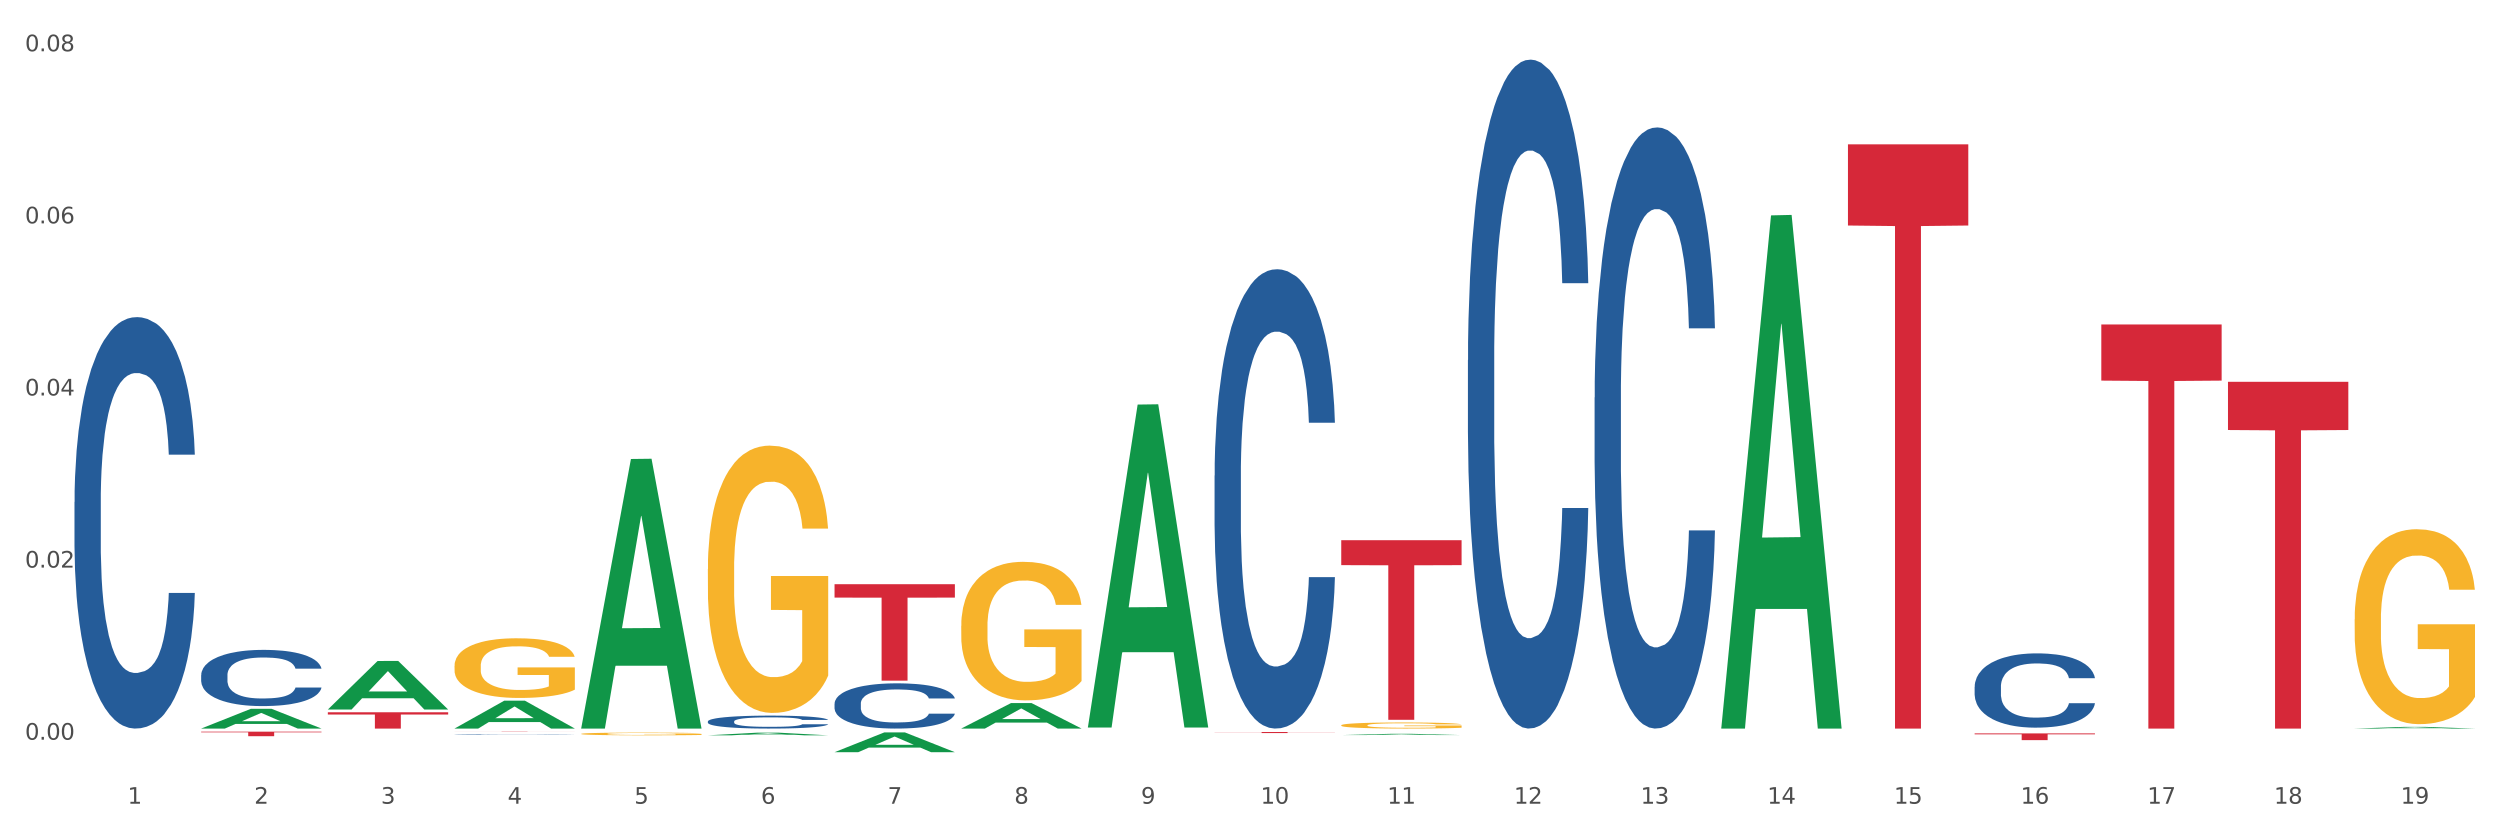 <?xml version="1.0" encoding="utf-8" standalone="no"?>
<!DOCTYPE svg PUBLIC "-//W3C//DTD SVG 1.1//EN"
  "http://www.w3.org/Graphics/SVG/1.1/DTD/svg11.dtd">
<svg xmlns:xlink="http://www.w3.org/1999/xlink" width="1080pt" height="360pt" viewBox="0 0 1080 360" xmlns="http://www.w3.org/2000/svg" version="1.1">
 <rect x="0" y="0" width="1080" height="360" fill="#333333" stroke="none"/>
 <defs>
  <style type="text/css">*{stroke-linejoin: round; stroke-linecap: butt}</style>
 </defs>
 <g id="figure_1">
  <g id="patch_1">
   <path d="M 0 360 
L 1080 360 
L 1080 0 
L 0 0 
z
" style="fill: #ffffff; stroke: #ffffff; stroke-linejoin: miter"/>
  </g>
  <g id="axes_1">
   <g id="matplotlib.axis_1">
    <g id="xtick_1">
     <g id="text_1">
      <!-- 1 -->
      <g style="fill: #4d4d4d" transform="translate(55.115 347.204) scale(0.096 -0.096)">
       <defs>
        <path id="DejaVuSans-31" d="M 794 531 
L 1825 531 
L 1825 4091 
L 703 3866 
L 703 4441 
L 1819 4666 
L 2450 4666 
L 2450 531 
L 3481 531 
L 3481 0 
L 794 0 
L 794 531 
z
" transform="scale(0.016)"/>
       </defs>
       <use xlink:href="#DejaVuSans-31"/>
      </g>
     </g>
    </g>
    <g id="xtick_2">
     <g id="text_2">
      <!-- 2 -->
      <g style="fill: #4d4d4d" transform="translate(109.839 347.204) scale(0.096 -0.096)">
       <defs>
        <path id="DejaVuSans-32" d="M 1228 531 
L 3431 531 
L 3431 0 
L 469 0 
L 469 531 
Q 828 903 1448 1529 
Q 2069 2156 2228 2338 
Q 2531 2678 2651 2914 
Q 2772 3150 2772 3378 
Q 2772 3750 2511 3984 
Q 2250 4219 1831 4219 
Q 1534 4219 1204 4116 
Q 875 4013 500 3803 
L 500 4441 
Q 881 4594 1212 4672 
Q 1544 4750 1819 4750 
Q 2544 4750 2975 4387 
Q 3406 4025 3406 3419 
Q 3406 3131 3298 2873 
Q 3191 2616 2906 2266 
Q 2828 2175 2409 1742 
Q 1991 1309 1228 531 
z
" transform="scale(0.016)"/>
       </defs>
       <use xlink:href="#DejaVuSans-32"/>
      </g>
     </g>
    </g>
    <g id="xtick_3">
     <g id="text_3">
      <!-- 3 -->
      <g style="fill: #4d4d4d" transform="translate(164.564 347.204) scale(0.096 -0.096)">
       <defs>
        <path id="DejaVuSans-33" d="M 2597 2516 
Q 3050 2419 3304 2112 
Q 3559 1806 3559 1356 
Q 3559 666 3084 287 
Q 2609 -91 1734 -91 
Q 1441 -91 1130 -33 
Q 819 25 488 141 
L 488 750 
Q 750 597 1062 519 
Q 1375 441 1716 441 
Q 2309 441 2620 675 
Q 2931 909 2931 1356 
Q 2931 1769 2642 2001 
Q 2353 2234 1838 2234 
L 1294 2234 
L 1294 2753 
L 1863 2753 
Q 2328 2753 2575 2939 
Q 2822 3125 2822 3475 
Q 2822 3834 2567 4026 
Q 2313 4219 1838 4219 
Q 1578 4219 1281 4162 
Q 984 4106 628 3988 
L 628 4550 
Q 988 4650 1302 4700 
Q 1616 4750 1894 4750 
Q 2613 4750 3031 4423 
Q 3450 4097 3450 3541 
Q 3450 3153 3228 2886 
Q 3006 2619 2597 2516 
z
" transform="scale(0.016)"/>
       </defs>
       <use xlink:href="#DejaVuSans-33"/>
      </g>
     </g>
    </g>
    <g id="xtick_4">
     <g id="text_4">
      <!-- 4 -->
      <g style="fill: #4d4d4d" transform="translate(219.288 347.204) scale(0.096 -0.096)">
       <defs>
        <path id="DejaVuSans-34" d="M 2419 4116 
L 825 1625 
L 2419 1625 
L 2419 4116 
z
M 2253 4666 
L 3047 4666 
L 3047 1625 
L 3713 1625 
L 3713 1100 
L 3047 1100 
L 3047 0 
L 2419 0 
L 2419 1100 
L 313 1100 
L 313 1709 
L 2253 4666 
z
" transform="scale(0.016)"/>
       </defs>
       <use xlink:href="#DejaVuSans-34"/>
      </g>
     </g>
    </g>
    <g id="xtick_5">
     <g id="text_5">
      <!-- 5 -->
      <g style="fill: #4d4d4d" transform="translate(274.012 347.204) scale(0.096 -0.096)">
       <defs>
        <path id="DejaVuSans-35" d="M 691 4666 
L 3169 4666 
L 3169 4134 
L 1269 4134 
L 1269 2991 
Q 1406 3038 1543 3061 
Q 1681 3084 1819 3084 
Q 2600 3084 3056 2656 
Q 3513 2228 3513 1497 
Q 3513 744 3044 326 
Q 2575 -91 1722 -91 
Q 1428 -91 1123 -41 
Q 819 9 494 109 
L 494 744 
Q 775 591 1075 516 
Q 1375 441 1709 441 
Q 2250 441 2565 725 
Q 2881 1009 2881 1497 
Q 2881 1984 2565 2268 
Q 2250 2553 1709 2553 
Q 1456 2553 1204 2497 
Q 953 2441 691 2322 
L 691 4666 
z
" transform="scale(0.016)"/>
       </defs>
       <use xlink:href="#DejaVuSans-35"/>
      </g>
     </g>
    </g>
    <g id="xtick_6">
     <g id="text_6">
      <!-- 6 -->
      <g style="fill: #4d4d4d" transform="translate(328.736 347.204) scale(0.096 -0.096)">
       <defs>
        <path id="DejaVuSans-36" d="M 2113 2584 
Q 1688 2584 1439 2293 
Q 1191 2003 1191 1497 
Q 1191 994 1439 701 
Q 1688 409 2113 409 
Q 2538 409 2786 701 
Q 3034 994 3034 1497 
Q 3034 2003 2786 2293 
Q 2538 2584 2113 2584 
z
M 3366 4563 
L 3366 3988 
Q 3128 4100 2886 4159 
Q 2644 4219 2406 4219 
Q 1781 4219 1451 3797 
Q 1122 3375 1075 2522 
Q 1259 2794 1537 2939 
Q 1816 3084 2150 3084 
Q 2853 3084 3261 2657 
Q 3669 2231 3669 1497 
Q 3669 778 3244 343 
Q 2819 -91 2113 -91 
Q 1303 -91 875 529 
Q 447 1150 447 2328 
Q 447 3434 972 4092 
Q 1497 4750 2381 4750 
Q 2619 4750 2861 4703 
Q 3103 4656 3366 4563 
z
" transform="scale(0.016)"/>
       </defs>
       <use xlink:href="#DejaVuSans-36"/>
      </g>
     </g>
    </g>
    <g id="xtick_7">
     <g id="text_7">
      <!-- 7 -->
      <g style="fill: #4d4d4d" transform="translate(383.461 347.204) scale(0.096 -0.096)">
       <defs>
        <path id="DejaVuSans-37" d="M 525 4666 
L 3525 4666 
L 3525 4397 
L 1831 0 
L 1172 0 
L 2766 4134 
L 525 4134 
L 525 4666 
z
" transform="scale(0.016)"/>
       </defs>
       <use xlink:href="#DejaVuSans-37"/>
      </g>
     </g>
    </g>
    <g id="xtick_8">
     <g id="text_8">
      <!-- 8 -->
      <g style="fill: #4d4d4d" transform="translate(438.185 347.204) scale(0.096 -0.096)">
       <defs>
        <path id="DejaVuSans-38" d="M 2034 2216 
Q 1584 2216 1326 1975 
Q 1069 1734 1069 1313 
Q 1069 891 1326 650 
Q 1584 409 2034 409 
Q 2484 409 2743 651 
Q 3003 894 3003 1313 
Q 3003 1734 2745 1975 
Q 2488 2216 2034 2216 
z
M 1403 2484 
Q 997 2584 770 2862 
Q 544 3141 544 3541 
Q 544 4100 942 4425 
Q 1341 4750 2034 4750 
Q 2731 4750 3128 4425 
Q 3525 4100 3525 3541 
Q 3525 3141 3298 2862 
Q 3072 2584 2669 2484 
Q 3125 2378 3379 2068 
Q 3634 1759 3634 1313 
Q 3634 634 3220 271 
Q 2806 -91 2034 -91 
Q 1263 -91 848 271 
Q 434 634 434 1313 
Q 434 1759 690 2068 
Q 947 2378 1403 2484 
z
M 1172 3481 
Q 1172 3119 1398 2916 
Q 1625 2713 2034 2713 
Q 2441 2713 2670 2916 
Q 2900 3119 2900 3481 
Q 2900 3844 2670 4047 
Q 2441 4250 2034 4250 
Q 1625 4250 1398 4047 
Q 1172 3844 1172 3481 
z
" transform="scale(0.016)"/>
       </defs>
       <use xlink:href="#DejaVuSans-38"/>
      </g>
     </g>
    </g>
    <g id="xtick_9">
     <g id="text_9">
      <!-- 9 -->
      <g style="fill: #4d4d4d" transform="translate(492.909 347.204) scale(0.096 -0.096)">
       <defs>
        <path id="DejaVuSans-39" d="M 703 97 
L 703 672 
Q 941 559 1184 500 
Q 1428 441 1663 441 
Q 2288 441 2617 861 
Q 2947 1281 2994 2138 
Q 2813 1869 2534 1725 
Q 2256 1581 1919 1581 
Q 1219 1581 811 2004 
Q 403 2428 403 3163 
Q 403 3881 828 4315 
Q 1253 4750 1959 4750 
Q 2769 4750 3195 4129 
Q 3622 3509 3622 2328 
Q 3622 1225 3098 567 
Q 2575 -91 1691 -91 
Q 1453 -91 1209 -44 
Q 966 3 703 97 
z
M 1959 2075 
Q 2384 2075 2632 2365 
Q 2881 2656 2881 3163 
Q 2881 3666 2632 3958 
Q 2384 4250 1959 4250 
Q 1534 4250 1286 3958 
Q 1038 3666 1038 3163 
Q 1038 2656 1286 2365 
Q 1534 2075 1959 2075 
z
" transform="scale(0.016)"/>
       </defs>
       <use xlink:href="#DejaVuSans-39"/>
      </g>
     </g>
    </g>
    <g id="xtick_10">
     <g id="text_10">
      <!-- 10 -->
      <g style="fill: #4d4d4d" transform="translate(544.58 347.204) scale(0.096 -0.096)">
       <defs>
        <path id="DejaVuSans-30" d="M 2034 4250 
Q 1547 4250 1301 3770 
Q 1056 3291 1056 2328 
Q 1056 1369 1301 889 
Q 1547 409 2034 409 
Q 2525 409 2770 889 
Q 3016 1369 3016 2328 
Q 3016 3291 2770 3770 
Q 2525 4250 2034 4250 
z
M 2034 4750 
Q 2819 4750 3233 4129 
Q 3647 3509 3647 2328 
Q 3647 1150 3233 529 
Q 2819 -91 2034 -91 
Q 1250 -91 836 529 
Q 422 1150 422 2328 
Q 422 3509 836 4129 
Q 1250 4750 2034 4750 
z
" transform="scale(0.016)"/>
       </defs>
       <use xlink:href="#DejaVuSans-31"/>
       <use xlink:href="#DejaVuSans-30" transform="translate(63.623 0)"/>
      </g>
     </g>
    </g>
    <g id="xtick_11">
     <g id="text_11">
      <!-- 11 -->
      <g style="fill: #4d4d4d" transform="translate(599.304 347.204) scale(0.096 -0.096)">
       <use xlink:href="#DejaVuSans-31"/>
       <use xlink:href="#DejaVuSans-31" transform="translate(63.623 0)"/>
      </g>
     </g>
    </g>
    <g id="xtick_12">
     <g id="text_12">
      <!-- 12 -->
      <g style="fill: #4d4d4d" transform="translate(654.028 347.204) scale(0.096 -0.096)">
       <use xlink:href="#DejaVuSans-31"/>
       <use xlink:href="#DejaVuSans-32" transform="translate(63.623 0)"/>
      </g>
     </g>
    </g>
    <g id="xtick_13">
     <g id="text_13">
      <!-- 13 -->
      <g style="fill: #4d4d4d" transform="translate(708.752 347.204) scale(0.096 -0.096)">
       <use xlink:href="#DejaVuSans-31"/>
       <use xlink:href="#DejaVuSans-33" transform="translate(63.623 0)"/>
      </g>
     </g>
    </g>
    <g id="xtick_14">
     <g id="text_14">
      <!-- 14 -->
      <g style="fill: #4d4d4d" transform="translate(763.477 347.204) scale(0.096 -0.096)">
       <use xlink:href="#DejaVuSans-31"/>
       <use xlink:href="#DejaVuSans-34" transform="translate(63.623 0)"/>
      </g>
     </g>
    </g>
    <g id="xtick_15">
     <g id="text_15">
      <!-- 15 -->
      <g style="fill: #4d4d4d" transform="translate(818.201 347.204) scale(0.096 -0.096)">
       <use xlink:href="#DejaVuSans-31"/>
       <use xlink:href="#DejaVuSans-35" transform="translate(63.623 0)"/>
      </g>
     </g>
    </g>
    <g id="xtick_16">
     <g id="text_16">
      <!-- 16 -->
      <g style="fill: #4d4d4d" transform="translate(872.925 347.204) scale(0.096 -0.096)">
       <use xlink:href="#DejaVuSans-31"/>
       <use xlink:href="#DejaVuSans-36" transform="translate(63.623 0)"/>
      </g>
     </g>
    </g>
    <g id="xtick_17">
     <g id="text_17">
      <!-- 17 -->
      <g style="fill: #4d4d4d" transform="translate(927.649 347.204) scale(0.096 -0.096)">
       <use xlink:href="#DejaVuSans-31"/>
       <use xlink:href="#DejaVuSans-37" transform="translate(63.623 0)"/>
      </g>
     </g>
    </g>
    <g id="xtick_18">
     <g id="text_18">
      <!-- 18 -->
      <g style="fill: #4d4d4d" transform="translate(982.374 347.204) scale(0.096 -0.096)">
       <use xlink:href="#DejaVuSans-31"/>
       <use xlink:href="#DejaVuSans-38" transform="translate(63.623 0)"/>
      </g>
     </g>
    </g>
    <g id="xtick_19">
     <g id="text_19">
      <!-- 19 -->
      <g style="fill: #4d4d4d" transform="translate(1037.098 347.204) scale(0.096 -0.096)">
       <use xlink:href="#DejaVuSans-31"/>
       <use xlink:href="#DejaVuSans-39" transform="translate(63.623 0)"/>
      </g>
     </g>
    </g>
    <g id="xtick_20"/>
    <g id="xtick_21"/>
    <g id="xtick_22"/>
    <g id="xtick_23"/>
    <g id="xtick_24"/>
    <g id="xtick_25"/>
    <g id="xtick_26"/>
    <g id="xtick_27"/>
    <g id="xtick_28"/>
    <g id="xtick_29"/>
    <g id="xtick_30"/>
    <g id="xtick_31"/>
    <g id="xtick_32"/>
    <g id="xtick_33"/>
    <g id="xtick_34"/>
    <g id="xtick_35"/>
    <g id="xtick_36"/>
    <g id="xtick_37"/>
   </g>
   <g id="matplotlib.axis_2">
    <g id="ytick_1">
     <g id="text_20">
      <!-- 0.00 -->
      <g style="fill: #4d4d4d" transform="translate(10.8 319.55) scale(0.096 -0.096)">
       <defs>
        <path id="DejaVuSans-2e" d="M 684 794 
L 1344 794 
L 1344 0 
L 684 0 
L 684 794 
z
" transform="scale(0.016)"/>
       </defs>
       <use xlink:href="#DejaVuSans-30"/>
       <use xlink:href="#DejaVuSans-2e" transform="translate(63.623 0)"/>
       <use xlink:href="#DejaVuSans-30" transform="translate(95.41 0)"/>
       <use xlink:href="#DejaVuSans-30" transform="translate(159.033 0)"/>
      </g>
     </g>
    </g>
    <g id="ytick_2">
     <g id="text_21">
      <!-- 0.02 -->
      <g style="fill: #4d4d4d" transform="translate(10.8 245.2) scale(0.096 -0.096)">
       <use xlink:href="#DejaVuSans-30"/>
       <use xlink:href="#DejaVuSans-2e" transform="translate(63.623 0)"/>
       <use xlink:href="#DejaVuSans-30" transform="translate(95.41 0)"/>
       <use xlink:href="#DejaVuSans-32" transform="translate(159.033 0)"/>
      </g>
     </g>
    </g>
    <g id="ytick_3">
     <g id="text_22">
      <!-- 0.04 -->
      <g style="fill: #4d4d4d" transform="translate(10.8 170.851) scale(0.096 -0.096)">
       <use xlink:href="#DejaVuSans-30"/>
       <use xlink:href="#DejaVuSans-2e" transform="translate(63.623 0)"/>
       <use xlink:href="#DejaVuSans-30" transform="translate(95.41 0)"/>
       <use xlink:href="#DejaVuSans-34" transform="translate(159.033 0)"/>
      </g>
     </g>
    </g>
    <g id="ytick_4">
     <g id="text_23">
      <!-- 0.06 -->
      <g style="fill: #4d4d4d" transform="translate(10.8 96.502) scale(0.096 -0.096)">
       <use xlink:href="#DejaVuSans-30"/>
       <use xlink:href="#DejaVuSans-2e" transform="translate(63.623 0)"/>
       <use xlink:href="#DejaVuSans-30" transform="translate(95.41 0)"/>
       <use xlink:href="#DejaVuSans-36" transform="translate(159.033 0)"/>
      </g>
     </g>
    </g>
    <g id="ytick_5">
     <g id="text_24">
      <!-- 0.08 -->
      <g style="fill: #4d4d4d" transform="translate(10.8 22.152) scale(0.096 -0.096)">
       <use xlink:href="#DejaVuSans-30"/>
       <use xlink:href="#DejaVuSans-2e" transform="translate(63.623 0)"/>
       <use xlink:href="#DejaVuSans-30" transform="translate(95.41 0)"/>
       <use xlink:href="#DejaVuSans-38" transform="translate(159.033 0)"/>
      </g>
     </g>
    </g>
    <g id="ytick_6"/>
    <g id="ytick_7"/>
    <g id="ytick_8"/>
    <g id="ytick_9"/>
   </g>
   <g id="PolyCollection_1">
    <path d="M 86.899 314.726 
L 86.953 314.718 
L 108.391 306.196 
L 117.288 306.188 
L 138.887 314.742 
L 128.597 314.742 
L 123.934 312.75 
L 101.799 312.75 
L 101.638 312.782 
L 97.136 314.742 
L 86.899 314.742 
L 86.899 314.726 
L 104.586 311.561 
L 121.147 311.553 
L 112.947 308.012 
L 112.84 307.995 
L 112.733 308.02 
L 104.532 311.553 
L 104.586 311.561 
L 86.899 314.726 
z
" clip-path="url(#pca36c6f661)" style="fill: #109648"/>
    <path d="M 962.488 164.952 
L 1014.476 164.952 
L 1014.476 185.768 
L 994.025 185.908 
L 994.025 314.742 
L 982.815 314.742 
L 982.815 185.908 
L 962.488 185.768 
L 962.488 165.093 
L 962.488 164.952 
z
" clip-path="url(#pca36c6f661)" style="fill: #d62839"/>
    <path d="M 907.763 140.164 
L 959.751 140.164 
L 959.751 164.425 
L 939.301 164.589 
L 939.301 314.742 
L 928.09 314.742 
L 928.09 164.589 
L 907.763 164.425 
L 907.763 140.328 
L 907.763 140.164 
z
" clip-path="url(#pca36c6f661)" style="fill: #d62839"/>
    <path d="M 853.039 316.816 
L 905.027 316.816 
L 905.027 317.222 
L 884.577 317.225 
L 884.577 319.735 
L 873.366 319.735 
L 873.366 317.225 
L 853.039 317.222 
L 853.039 316.819 
L 853.039 316.816 
z
" clip-path="url(#pca36c6f661)" style="fill: #d62839"/>
    <path d="M 798.315 62.347 
L 850.303 62.347 
L 850.303 97.421 
L 829.853 97.658 
L 829.853 314.742 
L 818.642 314.742 
L 818.642 97.658 
L 798.315 97.421 
L 798.315 62.584 
L 798.315 62.347 
z
" clip-path="url(#pca36c6f661)" style="fill: #d62839"/>
    <path d="M 579.418 233.353 
L 631.406 233.353 
L 631.406 244.137 
L 610.956 244.21 
L 610.956 310.952 
L 599.745 310.952 
L 599.745 244.21 
L 579.418 244.137 
L 579.418 233.426 
L 579.418 233.353 
z
" clip-path="url(#pca36c6f661)" style="fill: #d62839"/>
    <path d="M 524.693 316.221 
L 576.682 316.221 
L 576.682 316.283 
L 556.231 316.284 
L 556.231 316.672 
L 545.021 316.672 
L 545.021 316.284 
L 524.693 316.283 
L 524.693 316.221 
L 524.693 316.221 
z
" clip-path="url(#pca36c6f661)" style="fill: #d62839"/>
    <path d="M 360.521 252.373 
L 412.509 252.373 
L 412.509 258.163 
L 392.058 258.202 
L 392.058 294.039 
L 380.848 294.039 
L 380.848 258.202 
L 360.521 258.163 
L 360.521 252.412 
L 360.521 252.373 
z
" clip-path="url(#pca36c6f661)" style="fill: #d62839"/>
    <path d="M 196.348 315.902 
L 248.336 315.902 
L 248.336 315.917 
L 227.886 315.917 
L 227.886 316.005 
L 216.675 316.005 
L 216.675 315.917 
L 196.348 315.917 
L 196.348 315.903 
L 196.348 315.902 
z
" clip-path="url(#pca36c6f661)" style="fill: #d62839"/>
    <path d="M 141.624 307.69 
L 193.612 307.69 
L 193.612 308.67 
L 173.161 308.676 
L 173.161 314.742 
L 161.951 314.742 
L 161.951 308.676 
L 141.624 308.67 
L 141.624 307.696 
L 141.624 307.69 
z
" clip-path="url(#pca36c6f661)" style="fill: #d62839"/>
    <path d="M 579.418 313.327 
L 579.479 313.325 
L 579.479 313.239 
L 579.602 313.164 
L 580.216 312.984 
L 581.136 312.835 
L 581.812 312.756 
L 582.487 312.691 
L 583.285 312.626 
L 584.267 312.559 
L 586.047 312.46 
L 587.152 312.41 
L 588.502 312.357 
L 590.957 312.28 
L 592.737 312.237 
L 594.578 312.201 
L 597.586 312.158 
L 599.55 312.139 
L 601.637 312.124 
L 604.154 312.115 
L 606.056 312.112 
L 610.23 312.119 
L 613.79 312.141 
L 615.509 312.158 
L 617.718 312.187 
L 618.884 312.206 
L 620.787 312.244 
L 622.751 312.295 
L 624.102 312.338 
L 626.127 312.42 
L 627.662 312.501 
L 629.073 312.602 
L 629.81 312.672 
L 630.362 312.737 
L 630.853 312.811 
L 631.344 312.929 
L 620.296 312.929 
L 619.867 312.845 
L 619.191 312.765 
L 618.209 312.689 
L 617.35 312.641 
L 615.877 312.581 
L 614.527 312.542 
L 613.115 312.513 
L 611.396 312.489 
L 610.046 312.477 
L 608.143 312.468 
L 604.399 312.47 
L 601.882 312.489 
L 600.164 312.513 
L 599.059 312.535 
L 598.077 312.559 
L 596.972 312.593 
L 595.683 312.643 
L 594.763 312.689 
L 593.842 312.746 
L 593.105 312.804 
L 592.43 312.871 
L 591.878 312.943 
L 591.448 313.018 
L 591.08 313.109 
L 590.773 313.26 
L 590.773 313.589 
L 590.896 313.664 
L 591.203 313.762 
L 591.571 313.837 
L 592.185 313.925 
L 592.737 313.985 
L 593.78 314.072 
L 594.947 314.144 
L 595.867 314.19 
L 596.788 314.228 
L 598.384 314.281 
L 600.164 314.324 
L 601.698 314.35 
L 603.785 314.374 
L 605.197 314.384 
L 606.425 314.389 
L 609.432 314.389 
L 611.58 314.382 
L 613.974 314.365 
L 615.816 314.343 
L 617.35 314.317 
L 619.069 314.274 
L 620.173 314.233 
L 620.173 313.731 
L 606.67 313.728 
L 606.67 313.395 
L 631.406 313.395 
L 631.406 314.374 
L 630.362 314.425 
L 629.196 314.471 
L 627.969 314.511 
L 626.127 314.562 
L 623.918 314.61 
L 621.953 314.643 
L 619.867 314.672 
L 617.411 314.699 
L 614.22 314.723 
L 612.256 314.732 
L 609.8 314.739 
L 606.916 314.742 
L 604.399 314.737 
L 601.944 314.725 
L 599.366 314.703 
L 596.849 314.672 
L 594.947 314.641 
L 593.044 314.603 
L 591.018 314.552 
L 589.423 314.504 
L 588.195 314.461 
L 586.845 314.406 
L 585.372 314.334 
L 584.267 314.269 
L 583.285 314.202 
L 582.241 314.115 
L 581.505 314.041 
L 580.768 313.947 
L 580.338 313.877 
L 579.847 313.769 
L 579.479 313.618 
L 579.418 313.327 
z
" clip-path="url(#pca36c6f661)" style="fill: #f7b32b"/>
    <path d="M 86.899 316.082 
L 138.887 316.082 
L 138.887 316.354 
L 118.437 316.356 
L 118.437 318.038 
L 107.226 318.038 
L 107.226 316.356 
L 86.899 316.354 
L 86.899 316.084 
L 86.899 316.082 
z
" clip-path="url(#pca36c6f661)" style="fill: #d62839"/>
    <path d="M 86.899 291.656 
L 86.961 291.634 
L 86.961 291.013 
L 87.145 290.17 
L 87.821 288.618 
L 88.681 287.443 
L 90.156 286.068 
L 90.955 285.492 
L 92 284.848 
L 94.151 283.806 
L 96.609 282.919 
L 98.329 282.431 
L 99.62 282.121 
L 102.508 281.567 
L 104.167 281.323 
L 105.888 281.123 
L 107.363 280.99 
L 109.821 280.835 
L 111.787 280.768 
L 114.061 280.746 
L 115.966 280.768 
L 118.485 280.857 
L 122.172 281.123 
L 123.586 281.278 
L 125.491 281.544 
L 127.457 281.899 
L 129.055 282.254 
L 130.899 282.764 
L 132.804 283.429 
L 134.647 284.272 
L 135.938 285.048 
L 136.982 285.868 
L 137.904 286.866 
L 138.58 287.953 
L 138.887 288.862 
L 127.642 288.862 
L 127.334 288.042 
L 126.72 287.155 
L 126.105 286.556 
L 125.429 286.068 
L 124.385 285.514 
L 123.463 285.159 
L 121.927 284.738 
L 120.513 284.471 
L 119.346 284.316 
L 117.932 284.183 
L 114.921 284.05 
L 112.77 284.05 
L 111.418 284.094 
L 109.759 284.205 
L 108.346 284.361 
L 106.687 284.627 
L 105.396 284.915 
L 104.106 285.292 
L 103.368 285.558 
L 102.262 286.046 
L 101.525 286.445 
L 100.542 287.132 
L 99.988 287.62 
L 99.005 288.884 
L 98.575 289.816 
L 98.391 290.459 
L 98.268 291.168 
L 98.268 294.628 
L 98.637 296.18 
L 98.944 296.845 
L 99.435 297.599 
L 100.357 298.575 
L 101.709 299.528 
L 103.122 300.216 
L 104.29 300.637 
L 105.396 300.948 
L 106.502 301.192 
L 107.854 301.413 
L 108.96 301.546 
L 110.62 301.679 
L 112.586 301.746 
L 114.122 301.746 
L 117.256 301.635 
L 118.67 301.524 
L 120.022 301.369 
L 121.497 301.125 
L 122.664 300.859 
L 123.34 300.659 
L 124.446 300.238 
L 125.307 299.794 
L 126.044 299.284 
L 126.536 298.841 
L 127.089 298.176 
L 127.519 297.422 
L 127.642 297.023 
L 138.887 297.023 
L 138.642 297.821 
L 138.211 298.597 
L 137.351 299.639 
L 136.675 300.238 
L 135.63 300.97 
L 134.524 301.591 
L 132.988 302.278 
L 131.575 302.788 
L 130.1 303.232 
L 128.502 303.631 
L 125.614 304.185 
L 124.569 304.34 
L 122.357 304.606 
L 120.636 304.762 
L 118.117 304.917 
L 115.536 305.006 
L 112.832 305.028 
L 110.435 304.983 
L 107.793 304.85 
L 106.134 304.717 
L 104.29 304.518 
L 102.139 304.207 
L 100.111 303.83 
L 98.206 303.387 
L 96.424 302.877 
L 94.765 302.3 
L 92.614 301.347 
L 91.017 300.415 
L 89.849 299.551 
L 89.05 298.819 
L 88.251 297.887 
L 87.821 297.244 
L 87.145 295.692 
L 86.899 294.251 
L 86.899 291.656 
z
" clip-path="url(#pca36c6f661)" style="fill: #255c99"/>
    <path d="M 196.348 317.271 
L 196.409 317.271 
L 196.409 317.265 
L 196.594 317.257 
L 197.27 317.242 
L 198.13 317.231 
L 199.605 317.217 
L 200.404 317.212 
L 201.448 317.206 
L 203.599 317.196 
L 206.057 317.187 
L 207.778 317.182 
L 209.068 317.179 
L 211.957 317.174 
L 213.616 317.171 
L 215.336 317.17 
L 216.811 317.168 
L 219.269 317.167 
L 221.236 317.166 
L 223.509 317.166 
L 225.414 317.166 
L 227.934 317.167 
L 231.621 317.17 
L 233.034 317.171 
L 234.939 317.174 
L 236.906 317.177 
L 238.504 317.181 
L 240.347 317.185 
L 242.252 317.192 
L 244.096 317.2 
L 245.386 317.208 
L 246.431 317.215 
L 247.353 317.225 
L 248.029 317.236 
L 248.336 317.244 
L 237.09 317.244 
L 236.783 317.237 
L 236.168 317.228 
L 235.554 317.222 
L 234.878 317.217 
L 233.833 317.212 
L 232.912 317.209 
L 231.375 317.205 
L 229.962 317.202 
L 228.794 317.2 
L 227.381 317.199 
L 224.37 317.198 
L 222.219 317.198 
L 220.867 317.198 
L 219.208 317.199 
L 217.794 317.201 
L 216.135 317.203 
L 214.845 317.206 
L 213.554 317.21 
L 212.817 317.212 
L 211.711 317.217 
L 210.973 317.221 
L 209.99 317.228 
L 209.437 317.232 
L 208.454 317.245 
L 208.024 317.254 
L 207.839 317.26 
L 207.716 317.267 
L 207.716 317.3 
L 208.085 317.315 
L 208.392 317.322 
L 208.884 317.329 
L 209.806 317.338 
L 211.158 317.348 
L 212.571 317.354 
L 213.739 317.358 
L 214.845 317.361 
L 215.951 317.364 
L 217.303 317.366 
L 218.409 317.367 
L 220.068 317.368 
L 222.035 317.369 
L 223.571 317.369 
L 226.705 317.368 
L 228.118 317.367 
L 229.47 317.365 
L 230.945 317.363 
L 232.113 317.361 
L 232.789 317.359 
L 233.895 317.355 
L 234.755 317.35 
L 235.492 317.345 
L 235.984 317.341 
L 236.537 317.335 
L 236.967 317.327 
L 237.09 317.323 
L 248.336 317.323 
L 248.09 317.331 
L 247.66 317.339 
L 246.8 317.349 
L 246.124 317.355 
L 245.079 317.362 
L 243.973 317.368 
L 242.437 317.374 
L 241.023 317.379 
L 239.548 317.383 
L 237.951 317.387 
L 235.062 317.393 
L 234.018 317.394 
L 231.805 317.397 
L 230.085 317.398 
L 227.565 317.4 
L 224.984 317.401 
L 222.28 317.401 
L 219.884 317.4 
L 217.241 317.399 
L 215.582 317.398 
L 213.739 317.396 
L 211.588 317.393 
L 209.56 317.389 
L 207.655 317.385 
L 205.873 317.38 
L 204.214 317.374 
L 202.063 317.365 
L 200.465 317.356 
L 199.298 317.348 
L 198.499 317.341 
L 197.7 317.332 
L 197.27 317.326 
L 196.594 317.311 
L 196.348 317.297 
L 196.348 317.271 
z
" clip-path="url(#pca36c6f661)" style="fill: #255c99"/>
    <path d="M 305.796 311.66 
L 305.858 311.655 
L 305.858 311.512 
L 306.042 311.318 
L 306.718 310.96 
L 307.578 310.69 
L 309.053 310.373 
L 309.852 310.24 
L 310.897 310.092 
L 313.048 309.852 
L 315.506 309.647 
L 317.226 309.535 
L 318.517 309.463 
L 321.405 309.335 
L 323.064 309.279 
L 324.785 309.233 
L 326.26 309.203 
L 328.718 309.167 
L 330.684 309.151 
L 332.958 309.146 
L 334.863 309.151 
L 337.382 309.172 
L 341.07 309.233 
L 342.483 309.269 
L 344.388 309.33 
L 346.354 309.412 
L 347.952 309.494 
L 349.796 309.611 
L 351.701 309.765 
L 353.544 309.959 
L 354.835 310.138 
L 355.879 310.327 
L 356.801 310.557 
L 357.477 310.807 
L 357.784 311.017 
L 346.539 311.017 
L 346.232 310.828 
L 345.617 310.623 
L 345.002 310.485 
L 344.327 310.373 
L 343.282 310.245 
L 342.36 310.163 
L 340.824 310.066 
L 339.41 310.005 
L 338.243 309.969 
L 336.829 309.938 
L 333.818 309.908 
L 331.667 309.908 
L 330.316 309.918 
L 328.656 309.943 
L 327.243 309.979 
L 325.584 310.041 
L 324.293 310.107 
L 323.003 310.194 
L 322.265 310.255 
L 321.159 310.368 
L 320.422 310.46 
L 319.439 310.618 
L 318.886 310.73 
L 317.902 311.022 
L 317.472 311.236 
L 317.288 311.385 
L 317.165 311.548 
L 317.165 312.345 
L 317.534 312.703 
L 317.841 312.856 
L 318.332 313.03 
L 319.254 313.255 
L 320.606 313.475 
L 322.02 313.633 
L 323.187 313.73 
L 324.293 313.802 
L 325.399 313.858 
L 326.751 313.909 
L 327.857 313.94 
L 329.517 313.97 
L 331.483 313.986 
L 333.019 313.986 
L 336.153 313.96 
L 337.567 313.935 
L 338.919 313.899 
L 340.394 313.843 
L 341.561 313.781 
L 342.237 313.735 
L 343.343 313.638 
L 344.204 313.536 
L 344.941 313.418 
L 345.433 313.316 
L 345.986 313.163 
L 346.416 312.989 
L 346.539 312.897 
L 357.784 312.897 
L 357.539 313.081 
L 357.108 313.26 
L 356.248 313.5 
L 355.572 313.638 
L 354.527 313.807 
L 353.421 313.95 
L 351.885 314.108 
L 350.472 314.226 
L 348.997 314.328 
L 347.399 314.42 
L 344.511 314.548 
L 343.466 314.583 
L 341.254 314.645 
L 339.533 314.681 
L 337.014 314.716 
L 334.433 314.737 
L 331.729 314.742 
L 329.332 314.732 
L 326.69 314.701 
L 325.031 314.67 
L 323.187 314.624 
L 321.036 314.553 
L 319.008 314.466 
L 317.103 314.364 
L 315.321 314.246 
L 313.662 314.113 
L 311.511 313.894 
L 309.914 313.679 
L 308.746 313.48 
L 307.947 313.311 
L 307.148 313.096 
L 306.718 312.948 
L 306.042 312.591 
L 305.796 312.258 
L 305.796 311.66 
z
" clip-path="url(#pca36c6f661)" style="fill: #255c99"/>
    <path d="M 360.521 303.98 
L 360.582 303.963 
L 360.582 303.463 
L 360.766 302.785 
L 361.442 301.536 
L 362.303 300.59 
L 363.778 299.483 
L 364.576 299.019 
L 365.621 298.502 
L 367.772 297.663 
L 370.23 296.949 
L 371.951 296.556 
L 373.241 296.306 
L 376.129 295.86 
L 377.789 295.664 
L 379.509 295.503 
L 380.984 295.396 
L 383.442 295.271 
L 385.409 295.218 
L 387.682 295.2 
L 389.587 295.218 
L 392.107 295.289 
L 395.794 295.503 
L 397.207 295.628 
L 399.112 295.842 
L 401.079 296.128 
L 402.676 296.414 
L 404.52 296.824 
L 406.425 297.359 
L 408.269 298.038 
L 409.559 298.662 
L 410.604 299.323 
L 411.525 300.126 
L 412.201 301 
L 412.509 301.732 
L 401.263 301.732 
L 400.956 301.072 
L 400.341 300.358 
L 399.727 299.876 
L 399.051 299.483 
L 398.006 299.037 
L 397.084 298.751 
L 395.548 298.412 
L 394.135 298.198 
L 392.967 298.073 
L 391.554 297.966 
L 388.543 297.859 
L 386.392 297.859 
L 385.04 297.895 
L 383.381 297.984 
L 381.967 298.109 
L 380.308 298.323 
L 379.018 298.555 
L 377.727 298.859 
L 376.99 299.073 
L 375.884 299.465 
L 375.146 299.787 
L 374.163 300.34 
L 373.61 300.732 
L 372.627 301.75 
L 372.196 302.499 
L 372.012 303.017 
L 371.889 303.588 
L 371.889 306.372 
L 372.258 307.621 
L 372.565 308.157 
L 373.057 308.763 
L 373.979 309.549 
L 375.33 310.316 
L 376.744 310.869 
L 377.911 311.208 
L 379.018 311.458 
L 380.124 311.654 
L 381.476 311.833 
L 382.582 311.94 
L 384.241 312.047 
L 386.207 312.101 
L 387.744 312.101 
L 390.878 312.011 
L 392.291 311.922 
L 393.643 311.797 
L 395.118 311.601 
L 396.285 311.387 
L 396.961 311.226 
L 398.068 310.887 
L 398.928 310.53 
L 399.665 310.12 
L 400.157 309.763 
L 400.71 309.227 
L 401.14 308.621 
L 401.263 308.299 
L 412.509 308.299 
L 412.263 308.942 
L 411.833 309.566 
L 410.972 310.405 
L 410.296 310.887 
L 409.252 311.476 
L 408.146 311.976 
L 406.609 312.529 
L 405.196 312.939 
L 403.721 313.296 
L 402.123 313.618 
L 399.235 314.064 
L 398.19 314.189 
L 395.978 314.403 
L 394.258 314.528 
L 391.738 314.653 
L 389.157 314.724 
L 386.453 314.742 
L 384.057 314.706 
L 381.414 314.599 
L 379.755 314.492 
L 377.911 314.331 
L 375.761 314.082 
L 373.733 313.778 
L 371.828 313.421 
L 370.046 313.011 
L 368.386 312.547 
L 366.236 311.779 
L 364.638 311.03 
L 363.47 310.334 
L 362.671 309.745 
L 361.873 308.995 
L 361.442 308.478 
L 360.766 307.229 
L 360.521 306.069 
L 360.521 303.98 
z
" clip-path="url(#pca36c6f661)" style="fill: #255c99"/>
    <path d="M 415.245 316.308 
L 415.306 316.308 
L 415.306 316.308 
L 415.491 316.308 
L 416.167 316.308 
L 417.027 316.308 
L 418.502 316.308 
L 419.301 316.308 
L 420.345 316.308 
L 422.496 316.308 
L 424.954 316.308 
L 426.675 316.308 
L 427.965 316.308 
L 430.854 316.308 
L 432.513 316.308 
L 434.233 316.308 
L 435.708 316.308 
L 438.166 316.308 
L 440.133 316.308 
L 442.407 316.308 
L 444.312 316.308 
L 446.831 316.308 
L 450.518 316.308 
L 451.932 316.308 
L 453.837 316.308 
L 455.803 316.308 
L 457.401 316.308 
L 459.244 316.308 
L 461.149 316.308 
L 462.993 316.308 
L 464.283 316.308 
L 465.328 316.308 
L 466.25 316.308 
L 466.926 316.308 
L 467.233 316.308 
L 455.987 316.308 
L 455.68 316.308 
L 455.066 316.308 
L 454.451 316.308 
L 453.775 316.308 
L 452.73 316.308 
L 451.809 316.308 
L 450.272 316.308 
L 448.859 316.308 
L 447.691 316.308 
L 446.278 316.308 
L 443.267 316.308 
L 441.116 316.308 
L 439.764 316.308 
L 438.105 316.308 
L 436.692 316.308 
L 435.032 316.308 
L 433.742 316.308 
L 432.451 316.308 
L 431.714 316.308 
L 430.608 316.308 
L 429.87 316.308 
L 428.887 316.308 
L 428.334 316.308 
L 427.351 316.308 
L 426.921 316.308 
L 426.736 316.308 
L 426.613 316.308 
L 426.613 316.309 
L 426.982 316.309 
L 427.289 316.309 
L 427.781 316.309 
L 428.703 316.309 
L 430.055 316.309 
L 431.468 316.309 
L 432.636 316.309 
L 433.742 316.309 
L 434.848 316.309 
L 436.2 316.309 
L 437.306 316.309 
L 438.965 316.309 
L 440.932 316.309 
L 442.468 316.309 
L 445.602 316.309 
L 447.015 316.309 
L 448.367 316.309 
L 449.842 316.309 
L 451.01 316.309 
L 451.686 316.309 
L 452.792 316.309 
L 453.652 316.309 
L 454.39 316.309 
L 454.881 316.309 
L 455.434 316.309 
L 455.864 316.309 
L 455.987 316.309 
L 467.233 316.309 
L 466.987 316.309 
L 466.557 316.309 
L 465.697 316.309 
L 465.021 316.309 
L 463.976 316.309 
L 462.87 316.309 
L 461.334 316.309 
L 459.92 316.309 
L 458.445 316.309 
L 456.848 316.309 
L 453.959 316.309 
L 452.915 316.309 
L 450.702 316.309 
L 448.982 316.309 
L 446.462 316.309 
L 443.881 316.309 
L 441.178 316.309 
L 438.781 316.309 
L 436.138 316.309 
L 434.479 316.309 
L 432.636 316.309 
L 430.485 316.309 
L 428.457 316.309 
L 426.552 316.309 
L 424.77 316.309 
L 423.111 316.309 
L 420.96 316.309 
L 419.362 316.309 
L 418.195 316.309 
L 417.396 316.309 
L 416.597 316.309 
L 416.167 316.309 
L 415.491 316.309 
L 415.245 316.309 
L 415.245 316.308 
z
" clip-path="url(#pca36c6f661)" style="fill: #255c99"/>
    <path d="M 524.693 205.468 
L 524.755 205.287 
L 524.755 200.213 
L 524.939 193.327 
L 525.615 180.642 
L 526.476 171.037 
L 527.95 159.802 
L 528.749 155.09 
L 529.794 149.835 
L 531.945 141.318 
L 534.403 134.069 
L 536.123 130.082 
L 537.414 127.545 
L 540.302 123.015 
L 541.961 121.021 
L 543.682 119.39 
L 545.157 118.303 
L 547.615 117.035 
L 549.581 116.491 
L 551.855 116.31 
L 553.76 116.491 
L 556.28 117.216 
L 559.967 119.39 
L 561.38 120.659 
L 563.285 122.833 
L 565.252 125.733 
L 566.849 128.632 
L 568.693 132.8 
L 570.598 138.237 
L 572.441 145.123 
L 573.732 151.466 
L 574.777 158.171 
L 575.698 166.325 
L 576.374 175.205 
L 576.682 182.635 
L 565.436 182.635 
L 565.129 175.93 
L 564.514 168.681 
L 563.9 163.788 
L 563.224 159.802 
L 562.179 155.271 
L 561.257 152.372 
L 559.721 148.929 
L 558.307 146.754 
L 557.14 145.486 
L 555.727 144.398 
L 552.715 143.311 
L 550.565 143.311 
L 549.213 143.673 
L 547.553 144.579 
L 546.14 145.848 
L 544.481 148.023 
L 543.19 150.378 
L 541.9 153.459 
L 541.163 155.634 
L 540.056 159.62 
L 539.319 162.882 
L 538.336 168.5 
L 537.783 172.487 
L 536.799 182.816 
L 536.369 190.427 
L 536.185 195.683 
L 536.062 201.481 
L 536.062 229.751 
L 536.431 242.436 
L 536.738 247.873 
L 537.23 254.034 
L 538.151 262.008 
L 539.503 269.8 
L 540.917 275.418 
L 542.084 278.861 
L 543.19 281.398 
L 544.297 283.391 
L 545.648 285.204 
L 546.755 286.291 
L 548.414 287.378 
L 550.38 287.922 
L 551.917 287.922 
L 555.051 287.016 
L 556.464 286.11 
L 557.816 284.841 
L 559.291 282.848 
L 560.458 280.673 
L 561.134 279.042 
L 562.24 275.599 
L 563.101 271.975 
L 563.838 267.807 
L 564.33 264.182 
L 564.883 258.746 
L 565.313 252.585 
L 565.436 249.323 
L 576.682 249.323 
L 576.436 255.846 
L 576.006 262.189 
L 575.145 270.706 
L 574.469 275.599 
L 573.425 281.579 
L 572.318 286.653 
L 570.782 292.271 
L 569.369 296.439 
L 567.894 300.063 
L 566.296 303.325 
L 563.408 307.856 
L 562.363 309.124 
L 560.151 311.299 
L 558.43 312.567 
L 555.911 313.836 
L 553.33 314.561 
L 550.626 314.742 
L 548.229 314.379 
L 545.587 313.292 
L 543.928 312.205 
L 542.084 310.574 
L 539.933 308.037 
L 537.906 304.956 
L 536.001 301.332 
L 534.218 297.164 
L 532.559 292.452 
L 530.408 284.66 
L 528.811 277.049 
L 527.643 269.981 
L 526.844 264.001 
L 526.045 256.39 
L 525.615 251.135 
L 524.939 238.45 
L 524.693 226.671 
L 524.693 205.468 
z
" clip-path="url(#pca36c6f661)" style="fill: #255c99"/>
    <path d="M 634.142 155.604 
L 634.203 155.34 
L 634.203 147.95 
L 634.388 137.922 
L 635.064 119.448 
L 635.924 105.461 
L 637.399 89.098 
L 638.198 82.236 
L 639.243 74.583 
L 641.393 62.179 
L 643.851 51.623 
L 645.572 45.817 
L 646.863 42.122 
L 649.751 35.524 
L 651.41 32.621 
L 653.131 30.246 
L 654.605 28.663 
L 657.063 26.815 
L 659.03 26.023 
L 661.304 25.759 
L 663.209 26.023 
L 665.728 27.079 
L 669.415 30.246 
L 670.829 32.093 
L 672.734 35.26 
L 674.7 39.483 
L 676.298 43.705 
L 678.141 49.775 
L 680.046 57.693 
L 681.89 67.721 
L 683.18 76.958 
L 684.225 86.723 
L 685.147 98.599 
L 685.823 111.531 
L 686.13 122.351 
L 674.884 122.351 
L 674.577 112.586 
L 673.963 102.03 
L 673.348 94.904 
L 672.672 89.098 
L 671.628 82.5 
L 670.706 78.278 
L 669.169 73.263 
L 667.756 70.097 
L 666.588 68.249 
L 665.175 66.666 
L 662.164 65.082 
L 660.013 65.082 
L 658.661 65.61 
L 657.002 66.93 
L 655.589 68.777 
L 653.929 71.944 
L 652.639 75.375 
L 651.348 79.861 
L 650.611 83.028 
L 649.505 88.834 
L 648.768 93.585 
L 647.784 101.766 
L 647.231 107.572 
L 646.248 122.615 
L 645.818 133.699 
L 645.633 141.352 
L 645.511 149.798 
L 645.511 190.968 
L 645.879 209.441 
L 646.187 217.359 
L 646.678 226.332 
L 647.6 237.944 
L 648.952 249.292 
L 650.365 257.473 
L 651.533 262.488 
L 652.639 266.182 
L 653.745 269.085 
L 655.097 271.724 
L 656.203 273.308 
L 657.862 274.891 
L 659.829 275.683 
L 661.365 275.683 
L 664.499 274.364 
L 665.913 273.044 
L 667.264 271.197 
L 668.739 268.294 
L 669.907 265.127 
L 670.583 262.751 
L 671.689 257.737 
L 672.549 252.459 
L 673.287 246.389 
L 673.778 241.111 
L 674.331 233.193 
L 674.762 224.22 
L 674.884 219.47 
L 686.13 219.47 
L 685.884 228.971 
L 685.454 238.208 
L 684.594 250.612 
L 683.918 257.737 
L 682.873 266.446 
L 681.767 273.836 
L 680.231 282.017 
L 678.817 288.087 
L 677.342 293.365 
L 675.745 298.116 
L 672.857 304.713 
L 671.812 306.561 
L 669.6 309.728 
L 667.879 311.575 
L 665.359 313.422 
L 662.778 314.478 
L 660.075 314.742 
L 657.678 314.214 
L 655.036 312.631 
L 653.376 311.047 
L 651.533 308.672 
L 649.382 304.977 
L 647.354 300.491 
L 645.449 295.212 
L 643.667 289.143 
L 642.008 282.281 
L 639.857 270.933 
L 638.259 259.848 
L 637.092 249.556 
L 636.293 240.847 
L 635.494 229.763 
L 635.064 222.109 
L 634.388 203.635 
L 634.142 186.481 
L 634.142 155.604 
z
" clip-path="url(#pca36c6f661)" style="fill: #255c99"/>
    <path d="M 688.866 171.731 
L 688.928 171.494 
L 688.928 164.853 
L 689.112 155.841 
L 689.788 139.239 
L 690.648 126.67 
L 692.123 111.965 
L 692.922 105.799 
L 693.967 98.921 
L 696.118 87.775 
L 698.576 78.288 
L 700.296 73.07 
L 701.587 69.75 
L 704.475 63.821 
L 706.134 61.212 
L 707.855 59.078 
L 709.33 57.655 
L 711.788 55.994 
L 713.754 55.283 
L 716.028 55.046 
L 717.933 55.283 
L 720.452 56.232 
L 724.14 59.078 
L 725.553 60.738 
L 727.458 63.584 
L 729.424 67.378 
L 731.022 71.173 
L 732.866 76.628 
L 734.771 83.743 
L 736.614 92.755 
L 737.905 101.056 
L 738.949 109.831 
L 739.871 120.503 
L 740.547 132.125 
L 740.854 141.848 
L 729.609 141.848 
L 729.301 133.073 
L 728.687 123.587 
L 728.072 117.183 
L 727.396 111.965 
L 726.352 106.036 
L 725.43 102.242 
L 723.894 97.736 
L 722.48 94.89 
L 721.313 93.229 
L 719.899 91.806 
L 716.888 90.383 
L 714.737 90.383 
L 713.385 90.858 
L 711.726 92.044 
L 710.313 93.704 
L 708.654 96.55 
L 707.363 99.633 
L 706.073 103.665 
L 705.335 106.511 
L 704.229 111.728 
L 703.492 115.997 
L 702.509 123.349 
L 701.955 128.567 
L 700.972 142.085 
L 700.542 152.046 
L 700.358 158.924 
L 700.235 166.514 
L 700.235 203.511 
L 700.604 220.113 
L 700.911 227.228 
L 701.402 235.291 
L 702.324 245.727 
L 703.676 255.925 
L 705.09 263.277 
L 706.257 267.783 
L 707.363 271.103 
L 708.469 273.712 
L 709.821 276.084 
L 710.927 277.507 
L 712.587 278.93 
L 714.553 279.641 
L 716.089 279.641 
L 719.223 278.456 
L 720.637 277.27 
L 721.989 275.61 
L 723.464 273.001 
L 724.631 270.155 
L 725.307 268.02 
L 726.413 263.514 
L 727.274 258.771 
L 728.011 253.316 
L 728.503 248.573 
L 729.056 241.458 
L 729.486 233.394 
L 729.609 229.125 
L 740.854 229.125 
L 740.609 237.663 
L 740.178 245.964 
L 739.318 257.111 
L 738.642 263.514 
L 737.597 271.341 
L 736.491 277.981 
L 734.955 285.333 
L 733.542 290.788 
L 732.067 295.531 
L 730.469 299.8 
L 727.581 305.73 
L 726.536 307.39 
L 724.324 310.236 
L 722.603 311.896 
L 720.084 313.556 
L 717.503 314.505 
L 714.799 314.742 
L 712.402 314.268 
L 709.76 312.845 
L 708.101 311.422 
L 706.257 309.287 
L 704.106 305.967 
L 702.078 301.935 
L 700.173 297.192 
L 698.391 291.737 
L 696.732 285.571 
L 694.581 275.372 
L 692.984 265.411 
L 691.816 256.162 
L 691.017 248.336 
L 690.218 238.375 
L 689.788 231.497 
L 689.112 214.895 
L 688.866 199.48 
L 688.866 171.731 
z
" clip-path="url(#pca36c6f661)" style="fill: #255c99"/>
    <path d="M 853.039 296.675 
L 853.101 296.646 
L 853.101 295.825 
L 853.285 294.712 
L 853.961 292.66 
L 854.821 291.107 
L 856.296 289.289 
L 857.095 288.527 
L 858.14 287.677 
L 860.29 286.3 
L 862.748 285.128 
L 864.469 284.483 
L 865.76 284.073 
L 868.648 283.34 
L 870.307 283.017 
L 872.028 282.754 
L 873.503 282.578 
L 875.961 282.373 
L 877.927 282.285 
L 880.201 282.255 
L 882.106 282.285 
L 884.625 282.402 
L 888.312 282.754 
L 889.726 282.959 
L 891.631 283.31 
L 893.597 283.779 
L 895.195 284.248 
L 897.038 284.922 
L 898.943 285.802 
L 900.787 286.915 
L 902.077 287.941 
L 903.122 289.026 
L 904.044 290.345 
L 904.72 291.781 
L 905.027 292.982 
L 893.782 292.982 
L 893.474 291.898 
L 892.86 290.726 
L 892.245 289.934 
L 891.569 289.289 
L 890.525 288.557 
L 889.603 288.088 
L 888.067 287.531 
L 886.653 287.179 
L 885.486 286.974 
L 884.072 286.798 
L 881.061 286.622 
L 878.91 286.622 
L 877.558 286.681 
L 875.899 286.828 
L 874.486 287.033 
L 872.827 287.384 
L 871.536 287.765 
L 870.246 288.264 
L 869.508 288.615 
L 868.402 289.26 
L 867.665 289.788 
L 866.681 290.696 
L 866.128 291.341 
L 865.145 293.012 
L 864.715 294.243 
L 864.531 295.093 
L 864.408 296.031 
L 864.408 300.603 
L 864.776 302.654 
L 865.084 303.534 
L 865.575 304.53 
L 866.497 305.82 
L 867.849 307.08 
L 869.262 307.989 
L 870.43 308.545 
L 871.536 308.956 
L 872.642 309.278 
L 873.994 309.571 
L 875.1 309.747 
L 876.759 309.923 
L 878.726 310.011 
L 880.262 310.011 
L 883.396 309.864 
L 884.81 309.718 
L 886.162 309.513 
L 887.636 309.19 
L 888.804 308.838 
L 889.48 308.575 
L 890.586 308.018 
L 891.446 307.432 
L 892.184 306.758 
L 892.675 306.171 
L 893.228 305.292 
L 893.659 304.296 
L 893.782 303.768 
L 905.027 303.768 
L 904.781 304.823 
L 904.351 305.849 
L 903.491 307.226 
L 902.815 308.018 
L 901.77 308.985 
L 900.664 309.806 
L 899.128 310.714 
L 897.714 311.388 
L 896.24 311.975 
L 894.642 312.502 
L 891.754 313.235 
L 890.709 313.44 
L 888.497 313.792 
L 886.776 313.997 
L 884.257 314.202 
L 881.676 314.319 
L 878.972 314.349 
L 876.575 314.29 
L 873.933 314.114 
L 872.273 313.938 
L 870.43 313.674 
L 868.279 313.264 
L 866.251 312.766 
L 864.346 312.18 
L 862.564 311.506 
L 860.905 310.744 
L 858.754 309.483 
L 857.156 308.252 
L 855.989 307.109 
L 855.19 306.142 
L 854.391 304.911 
L 853.961 304.061 
L 853.285 302.01 
L 853.039 300.104 
L 853.039 296.675 
z
" clip-path="url(#pca36c6f661)" style="fill: #255c99"/>
    <path d="M 32.175 216.858 
L 32.236 216.696 
L 32.236 212.151 
L 32.421 205.982 
L 33.097 194.619 
L 33.957 186.016 
L 35.432 175.952 
L 36.231 171.731 
L 37.275 167.024 
L 39.426 159.394 
L 41.884 152.901 
L 43.605 149.33 
L 44.895 147.057 
L 47.784 142.999 
L 49.443 141.213 
L 51.164 139.752 
L 52.638 138.778 
L 55.096 137.642 
L 57.063 137.155 
L 59.337 136.993 
L 61.242 137.155 
L 63.761 137.805 
L 67.448 139.752 
L 68.862 140.889 
L 70.767 142.837 
L 72.733 145.434 
L 74.331 148.031 
L 76.174 151.765 
L 78.079 156.635 
L 79.923 162.803 
L 81.213 168.484 
L 82.258 174.491 
L 83.18 181.795 
L 83.856 189.749 
L 84.163 196.405 
L 72.917 196.405 
L 72.61 190.399 
L 71.996 183.906 
L 71.381 179.523 
L 70.705 175.952 
L 69.66 171.893 
L 68.739 169.296 
L 67.202 166.212 
L 65.789 164.264 
L 64.621 163.128 
L 63.208 162.154 
L 60.197 161.18 
L 58.046 161.18 
L 56.694 161.504 
L 55.035 162.316 
L 53.622 163.452 
L 51.962 165.4 
L 50.672 167.511 
L 49.381 170.27 
L 48.644 172.218 
L 47.538 175.789 
L 46.8 178.711 
L 45.817 183.743 
L 45.264 187.315 
L 44.281 196.567 
L 43.851 203.385 
L 43.666 208.092 
L 43.544 213.287 
L 43.544 238.61 
L 43.912 249.973 
L 44.22 254.843 
L 44.711 260.362 
L 45.633 267.504 
L 46.985 274.485 
L 48.398 279.517 
L 49.566 282.601 
L 50.672 284.874 
L 51.778 286.659 
L 53.13 288.282 
L 54.236 289.256 
L 55.895 290.23 
L 57.862 290.717 
L 59.398 290.717 
L 62.532 289.906 
L 63.945 289.094 
L 65.297 287.958 
L 66.772 286.172 
L 67.94 284.224 
L 68.616 282.763 
L 69.722 279.679 
L 70.582 276.433 
L 71.32 272.699 
L 71.811 269.452 
L 72.364 264.583 
L 72.795 259.063 
L 72.917 256.142 
L 84.163 256.142 
L 83.917 261.985 
L 83.487 267.667 
L 82.627 275.296 
L 81.951 279.679 
L 80.906 285.036 
L 79.8 289.581 
L 78.264 294.613 
L 76.85 298.347 
L 75.375 301.593 
L 73.778 304.515 
L 70.89 308.573 
L 69.845 309.71 
L 67.633 311.658 
L 65.912 312.794 
L 63.392 313.93 
L 60.811 314.58 
L 58.108 314.742 
L 55.711 314.417 
L 53.069 313.443 
L 51.409 312.469 
L 49.566 311.008 
L 47.415 308.736 
L 45.387 305.976 
L 43.482 302.73 
L 41.7 298.996 
L 40.041 294.776 
L 37.89 287.795 
L 36.292 280.978 
L 35.125 274.647 
L 34.326 269.29 
L 33.527 262.472 
L 33.097 257.765 
L 32.421 246.402 
L 32.175 235.851 
L 32.175 216.858 
z
" clip-path="url(#pca36c6f661)" style="fill: #255c99"/>
    <path d="M 415.245 270.368 
L 415.306 270.313 
L 415.306 268.345 
L 415.429 266.65 
L 416.043 262.55 
L 416.964 259.161 
L 417.639 257.356 
L 418.314 255.88 
L 419.112 254.404 
L 420.094 252.874 
L 421.874 250.632 
L 422.979 249.484 
L 424.329 248.281 
L 426.784 246.532 
L 428.564 245.548 
L 430.406 244.728 
L 433.413 243.744 
L 435.377 243.306 
L 437.464 242.978 
L 439.981 242.76 
L 441.883 242.705 
L 446.057 242.869 
L 449.617 243.361 
L 451.336 243.744 
L 453.545 244.4 
L 454.712 244.837 
L 456.614 245.712 
L 458.579 246.86 
L 459.929 247.844 
L 461.954 249.703 
L 463.489 251.561 
L 464.901 253.858 
L 465.637 255.443 
L 466.19 256.919 
L 466.681 258.614 
L 467.172 261.293 
L 456.123 261.293 
L 455.694 259.379 
L 455.019 257.575 
L 454.036 255.826 
L 453.177 254.732 
L 451.704 253.366 
L 450.354 252.491 
L 448.942 251.835 
L 447.223 251.288 
L 445.873 251.015 
L 443.97 250.796 
L 440.226 250.851 
L 437.71 251.288 
L 435.991 251.835 
L 434.886 252.327 
L 433.904 252.874 
L 432.799 253.639 
L 431.51 254.787 
L 430.59 255.826 
L 429.669 257.138 
L 428.932 258.45 
L 428.257 259.981 
L 427.705 261.621 
L 427.275 263.315 
L 426.907 265.393 
L 426.6 268.837 
L 426.6 276.327 
L 426.723 278.021 
L 427.03 280.263 
L 427.398 281.958 
L 428.012 283.98 
L 428.564 285.347 
L 429.608 287.315 
L 430.774 288.955 
L 431.695 289.994 
L 432.615 290.869 
L 434.211 292.072 
L 435.991 293.056 
L 437.526 293.657 
L 439.612 294.204 
L 441.024 294.422 
L 442.252 294.532 
L 445.259 294.532 
L 447.408 294.368 
L 449.801 293.985 
L 451.643 293.493 
L 453.177 292.892 
L 454.896 291.908 
L 456.001 290.978 
L 456.001 279.552 
L 442.497 279.498 
L 442.497 271.899 
L 467.233 271.899 
L 467.233 294.204 
L 466.19 295.352 
L 465.023 296.39 
L 463.796 297.32 
L 461.954 298.468 
L 459.745 299.561 
L 457.781 300.327 
L 455.694 300.983 
L 453.239 301.584 
L 450.047 302.131 
L 448.083 302.349 
L 445.628 302.513 
L 442.743 302.568 
L 440.226 302.459 
L 437.771 302.185 
L 435.193 301.693 
L 432.677 300.983 
L 430.774 300.272 
L 428.871 299.397 
L 426.846 298.249 
L 425.25 297.156 
L 424.022 296.172 
L 422.672 294.914 
L 421.199 293.274 
L 420.094 291.798 
L 419.112 290.267 
L 418.068 288.299 
L 417.332 286.605 
L 416.595 284.472 
L 416.166 282.887 
L 415.675 280.427 
L 415.306 276.983 
L 415.245 270.368 
z
" clip-path="url(#pca36c6f661)" style="fill: #f7b32b"/>
    <path d="M 1017.212 267.539 
L 1017.273 267.462 
L 1017.273 264.693 
L 1017.396 262.309 
L 1018.01 256.54 
L 1018.931 251.771 
L 1019.606 249.233 
L 1020.281 247.156 
L 1021.079 245.08 
L 1022.061 242.926 
L 1023.841 239.772 
L 1024.946 238.157 
L 1026.296 236.465 
L 1028.751 234.004 
L 1030.531 232.619 
L 1032.373 231.466 
L 1035.38 230.081 
L 1037.344 229.466 
L 1039.431 229.004 
L 1041.948 228.697 
L 1043.85 228.62 
L 1048.024 228.85 
L 1051.584 229.543 
L 1053.303 230.081 
L 1055.512 231.004 
L 1056.679 231.619 
L 1058.581 232.85 
L 1060.546 234.465 
L 1061.896 235.85 
L 1063.921 238.465 
L 1065.456 241.08 
L 1066.868 244.31 
L 1067.604 246.541 
L 1068.157 248.618 
L 1068.648 251.002 
L 1069.139 254.771 
L 1058.09 254.771 
L 1057.661 252.079 
L 1056.986 249.541 
L 1056.004 247.079 
L 1055.144 245.541 
L 1053.671 243.618 
L 1052.321 242.388 
L 1050.909 241.465 
L 1049.19 240.695 
L 1047.84 240.311 
L 1045.937 240.003 
L 1042.193 240.08 
L 1039.677 240.695 
L 1037.958 241.465 
L 1036.853 242.157 
L 1035.871 242.926 
L 1034.766 244.003 
L 1033.477 245.618 
L 1032.557 247.079 
L 1031.636 248.925 
L 1030.899 250.771 
L 1030.224 252.925 
L 1029.672 255.233 
L 1029.242 257.617 
L 1028.874 260.54 
L 1028.567 265.385 
L 1028.567 275.923 
L 1028.69 278.307 
L 1028.997 281.461 
L 1029.365 283.845 
L 1029.979 286.691 
L 1030.531 288.614 
L 1031.575 291.383 
L 1032.741 293.69 
L 1033.662 295.152 
L 1034.582 296.382 
L 1036.178 298.075 
L 1037.958 299.459 
L 1039.493 300.305 
L 1041.579 301.074 
L 1042.991 301.382 
L 1044.219 301.536 
L 1047.226 301.536 
L 1049.375 301.305 
L 1051.768 300.767 
L 1053.61 300.074 
L 1055.144 299.228 
L 1056.863 297.844 
L 1057.968 296.536 
L 1057.968 280.461 
L 1044.464 280.384 
L 1044.464 269.693 
L 1069.2 269.693 
L 1069.2 301.074 
L 1068.157 302.69 
L 1066.99 304.151 
L 1065.763 305.459 
L 1063.921 307.074 
L 1061.712 308.612 
L 1059.748 309.689 
L 1057.661 310.612 
L 1055.206 311.458 
L 1052.014 312.227 
L 1050.05 312.535 
L 1047.595 312.766 
L 1044.71 312.842 
L 1042.193 312.689 
L 1039.738 312.304 
L 1037.16 311.612 
L 1034.644 310.612 
L 1032.741 309.612 
L 1030.838 308.381 
L 1028.813 306.766 
L 1027.217 305.228 
L 1025.989 303.843 
L 1024.639 302.074 
L 1023.166 299.767 
L 1022.061 297.69 
L 1021.079 295.536 
L 1020.035 292.767 
L 1019.299 290.383 
L 1018.562 287.383 
L 1018.133 285.153 
L 1017.642 281.692 
L 1017.273 276.846 
L 1017.212 267.539 
z
" clip-path="url(#pca36c6f661)" style="fill: #f7b32b"/>
    <path d="M 251.072 317.028 
L 251.133 317.027 
L 251.133 316.989 
L 251.256 316.956 
L 251.87 316.875 
L 252.791 316.809 
L 253.466 316.774 
L 254.141 316.745 
L 254.939 316.716 
L 255.921 316.686 
L 257.701 316.642 
L 258.806 316.619 
L 260.156 316.596 
L 262.611 316.562 
L 264.391 316.542 
L 266.233 316.526 
L 269.24 316.507 
L 271.204 316.498 
L 273.291 316.492 
L 275.808 316.488 
L 277.711 316.487 
L 281.884 316.49 
L 285.444 316.5 
L 287.163 316.507 
L 289.373 316.52 
L 290.539 316.528 
L 292.442 316.546 
L 294.406 316.568 
L 295.756 316.587 
L 297.782 316.624 
L 299.316 316.66 
L 300.728 316.705 
L 301.464 316.736 
L 302.017 316.765 
L 302.508 316.798 
L 302.999 316.851 
L 291.951 316.851 
L 291.521 316.813 
L 290.846 316.778 
L 289.864 316.744 
L 289.004 316.722 
L 287.531 316.695 
L 286.181 316.678 
L 284.769 316.665 
L 283.051 316.655 
L 281.7 316.649 
L 279.797 316.645 
L 276.053 316.646 
L 273.537 316.655 
L 271.818 316.665 
L 270.713 316.675 
L 269.731 316.686 
L 268.627 316.701 
L 267.338 316.723 
L 266.417 316.744 
L 265.496 316.769 
L 264.76 316.795 
L 264.084 316.825 
L 263.532 316.857 
L 263.102 316.89 
L 262.734 316.931 
L 262.427 316.998 
L 262.427 317.145 
L 262.55 317.178 
L 262.857 317.222 
L 263.225 317.255 
L 263.839 317.295 
L 264.391 317.322 
L 265.435 317.36 
L 266.601 317.392 
L 267.522 317.413 
L 268.442 317.43 
L 270.038 317.453 
L 271.818 317.473 
L 273.353 317.484 
L 275.44 317.495 
L 276.851 317.499 
L 278.079 317.501 
L 281.086 317.501 
L 283.235 317.498 
L 285.629 317.491 
L 287.47 317.481 
L 289.004 317.469 
L 290.723 317.45 
L 291.828 317.432 
L 291.828 317.208 
L 278.324 317.207 
L 278.324 317.058 
L 303.06 317.058 
L 303.06 317.495 
L 302.017 317.518 
L 300.851 317.538 
L 299.623 317.556 
L 297.782 317.579 
L 295.572 317.6 
L 293.608 317.615 
L 291.521 317.628 
L 289.066 317.64 
L 285.874 317.65 
L 283.91 317.655 
L 281.455 317.658 
L 278.57 317.659 
L 276.053 317.657 
L 273.598 317.651 
L 271.02 317.642 
L 268.504 317.628 
L 266.601 317.614 
L 264.698 317.597 
L 262.673 317.574 
L 261.077 317.553 
L 259.849 317.534 
L 258.499 317.509 
L 257.026 317.477 
L 255.921 317.448 
L 254.939 317.418 
L 253.896 317.379 
L 253.159 317.346 
L 252.422 317.305 
L 251.993 317.273 
L 251.502 317.225 
L 251.133 317.158 
L 251.072 317.028 
z
" clip-path="url(#pca36c6f661)" style="fill: #f7b32b"/>
    <path d="M 141.624 306.49 
L 141.677 306.47 
L 163.116 285.543 
L 172.012 285.523 
L 193.612 306.529 
L 183.321 306.529 
L 178.658 301.638 
L 156.523 301.638 
L 156.362 301.716 
L 151.86 306.529 
L 141.624 306.529 
L 141.624 306.49 
L 159.31 298.718 
L 175.871 298.699 
L 167.671 290.001 
L 167.564 289.961 
L 167.457 290.02 
L 159.257 298.699 
L 159.31 298.718 
L 141.624 306.49 
z
" clip-path="url(#pca36c6f661)" style="fill: #109648"/>
    <path d="M 196.348 314.719 
L 196.401 314.708 
L 217.84 302.692 
L 226.737 302.68 
L 248.336 314.742 
L 238.045 314.742 
L 233.383 311.933 
L 211.247 311.933 
L 211.087 311.979 
L 206.585 314.742 
L 196.348 314.742 
L 196.348 314.719 
L 214.034 310.257 
L 230.596 310.246 
L 222.395 305.251 
L 222.288 305.229 
L 222.181 305.263 
L 213.981 310.246 
L 214.034 310.257 
L 196.348 314.719 
z
" clip-path="url(#pca36c6f661)" style="fill: #109648"/>
    <path d="M 251.072 314.523 
L 251.126 314.414 
L 272.564 198.283 
L 281.461 198.173 
L 303.06 314.742 
L 292.77 314.742 
L 288.107 287.597 
L 265.972 287.597 
L 265.811 288.035 
L 261.309 314.742 
L 251.072 314.742 
L 251.072 314.523 
L 268.759 271.398 
L 285.32 271.289 
L 277.12 223.02 
L 277.013 222.801 
L 276.905 223.129 
L 268.705 271.289 
L 268.759 271.398 
L 251.072 314.523 
z
" clip-path="url(#pca36c6f661)" style="fill: #109648"/>
    <path d="M 305.796 317.659 
L 305.85 317.658 
L 327.288 316.502 
L 336.185 316.501 
L 357.784 317.661 
L 347.494 317.661 
L 342.831 317.391 
L 320.696 317.391 
L 320.535 317.395 
L 316.033 317.661 
L 305.796 317.661 
L 305.796 317.659 
L 323.483 317.23 
L 340.044 317.229 
L 331.844 316.748 
L 331.737 316.746 
L 331.63 316.749 
L 323.429 317.229 
L 323.483 317.23 
L 305.796 317.659 
z
" clip-path="url(#pca36c6f661)" style="fill: #109648"/>
    <path d="M 360.521 324.933 
L 360.574 324.925 
L 382.013 316.399 
L 390.91 316.391 
L 412.509 324.95 
L 402.218 324.95 
L 397.555 322.957 
L 375.42 322.957 
L 375.26 322.989 
L 370.757 324.95 
L 360.521 324.95 
L 360.521 324.933 
L 378.207 321.767 
L 394.768 321.759 
L 386.568 318.216 
L 386.461 318.199 
L 386.354 318.224 
L 378.154 321.759 
L 378.207 321.767 
L 360.521 324.933 
z
" clip-path="url(#pca36c6f661)" style="fill: #109648"/>
    <path d="M 415.245 314.721 
L 415.299 314.711 
L 436.737 303.739 
L 445.634 303.729 
L 467.233 314.742 
L 456.943 314.742 
L 452.28 312.177 
L 430.145 312.177 
L 429.984 312.219 
L 425.482 314.742 
L 415.245 314.742 
L 415.245 314.721 
L 432.932 310.647 
L 449.493 310.637 
L 441.293 306.076 
L 441.185 306.055 
L 441.078 306.086 
L 432.878 310.637 
L 432.932 310.647 
L 415.245 314.721 
z
" clip-path="url(#pca36c6f661)" style="fill: #109648"/>
    <path d="M 469.969 314.017 
L 470.023 313.886 
L 491.461 174.775 
L 500.358 174.644 
L 521.957 314.28 
L 511.667 314.28 
L 507.004 281.763 
L 484.869 281.763 
L 484.708 282.288 
L 480.206 314.28 
L 469.969 314.28 
L 469.969 314.017 
L 487.656 262.359 
L 504.217 262.228 
L 496.017 204.407 
L 495.91 204.144 
L 495.802 204.538 
L 487.602 262.228 
L 487.656 262.359 
L 469.969 314.017 
z
" clip-path="url(#pca36c6f661)" style="fill: #109648"/>
    <path d="M 579.418 317.559 
L 579.471 317.559 
L 600.91 317.004 
L 609.807 317.003 
L 631.406 317.56 
L 621.115 317.56 
L 616.453 317.43 
L 594.317 317.43 
L 594.157 317.433 
L 589.655 317.56 
L 579.418 317.56 
L 579.418 317.559 
L 597.104 317.353 
L 613.666 317.353 
L 605.465 317.122 
L 605.358 317.121 
L 605.251 317.123 
L 597.051 317.353 
L 597.104 317.353 
L 579.418 317.559 
z
" clip-path="url(#pca36c6f661)" style="fill: #109648"/>
    <path d="M 305.796 245.867 
L 305.858 245.761 
L 305.858 241.965 
L 305.981 238.695 
L 306.594 230.785 
L 307.515 224.247 
L 308.19 220.766 
L 308.865 217.919 
L 309.663 215.071 
L 310.645 212.118 
L 312.425 207.794 
L 313.53 205.579 
L 314.88 203.259 
L 317.336 199.884 
L 319.116 197.986 
L 320.957 196.404 
L 323.965 194.506 
L 325.929 193.662 
L 328.016 193.029 
L 330.532 192.607 
L 332.435 192.502 
L 336.609 192.818 
L 340.169 193.767 
L 341.887 194.506 
L 344.097 195.771 
L 345.263 196.615 
L 347.166 198.302 
L 349.13 200.517 
L 350.48 202.415 
L 352.506 206.001 
L 354.04 209.587 
L 355.452 214.017 
L 356.189 217.075 
L 356.741 219.923 
L 357.232 223.192 
L 357.723 228.36 
L 346.675 228.36 
L 346.245 224.668 
L 345.57 221.188 
L 344.588 217.813 
L 343.729 215.704 
L 342.256 213.067 
L 340.905 211.38 
L 339.493 210.114 
L 337.775 209.06 
L 336.425 208.532 
L 334.522 208.111 
L 330.778 208.216 
L 328.261 209.06 
L 326.542 210.114 
L 325.438 211.064 
L 324.456 212.118 
L 323.351 213.595 
L 322.062 215.809 
L 321.141 217.813 
L 320.22 220.344 
L 319.484 222.876 
L 318.809 225.829 
L 318.256 228.993 
L 317.827 232.262 
L 317.458 236.27 
L 317.151 242.914 
L 317.151 257.363 
L 317.274 260.632 
L 317.581 264.956 
L 317.949 268.225 
L 318.563 272.128 
L 319.116 274.764 
L 320.159 278.561 
L 321.325 281.725 
L 322.246 283.729 
L 323.167 285.416 
L 324.762 287.736 
L 326.542 289.635 
L 328.077 290.795 
L 330.164 291.85 
L 331.576 292.271 
L 332.803 292.482 
L 335.811 292.482 
L 337.959 292.166 
L 340.353 291.428 
L 342.194 290.479 
L 343.729 289.318 
L 345.447 287.42 
L 346.552 285.627 
L 346.552 263.585 
L 333.049 263.48 
L 333.049 248.82 
L 357.784 248.82 
L 357.784 291.85 
L 356.741 294.064 
L 355.575 296.068 
L 354.347 297.861 
L 352.506 300.076 
L 350.296 302.185 
L 348.332 303.662 
L 346.245 304.927 
L 343.79 306.087 
L 340.598 307.142 
L 338.634 307.564 
L 336.179 307.88 
L 333.294 307.986 
L 330.778 307.775 
L 328.322 307.247 
L 325.745 306.298 
L 323.228 304.927 
L 321.325 303.556 
L 319.423 301.869 
L 317.397 299.654 
L 315.801 297.545 
L 314.574 295.646 
L 313.223 293.221 
L 311.75 290.057 
L 310.645 287.209 
L 309.663 284.256 
L 308.62 280.459 
L 307.883 277.19 
L 307.147 273.077 
L 306.717 270.018 
L 306.226 265.272 
L 305.858 258.628 
L 305.796 245.867 
z
" clip-path="url(#pca36c6f661)" style="fill: #f7b32b"/>
    <path d="M 1017.212 314.741 
L 1017.266 314.74 
L 1038.704 314.004 
L 1047.601 314.003 
L 1069.2 314.742 
L 1058.91 314.742 
L 1054.247 314.57 
L 1032.112 314.57 
L 1031.951 314.573 
L 1027.449 314.742 
L 1017.212 314.742 
L 1017.212 314.741 
L 1034.899 314.467 
L 1051.46 314.466 
L 1043.26 314.161 
L 1043.152 314.159 
L 1043.045 314.161 
L 1034.845 314.466 
L 1034.899 314.467 
L 1017.212 314.741 
z
" clip-path="url(#pca36c6f661)" style="fill: #109648"/>
    <path d="M 196.348 287.651 
L 196.409 287.627 
L 196.409 286.779 
L 196.532 286.05 
L 197.146 284.283 
L 198.066 282.824 
L 198.742 282.047 
L 199.417 281.411 
L 200.215 280.775 
L 201.197 280.116 
L 202.977 279.15 
L 204.082 278.656 
L 205.432 278.138 
L 207.887 277.384 
L 209.667 276.96 
L 211.508 276.607 
L 214.516 276.183 
L 216.48 275.995 
L 218.567 275.854 
L 221.084 275.76 
L 222.986 275.736 
L 227.16 275.807 
L 230.72 276.019 
L 232.439 276.183 
L 234.648 276.466 
L 235.815 276.654 
L 237.717 277.031 
L 239.681 277.526 
L 241.032 277.949 
L 243.057 278.75 
L 244.592 279.551 
L 246.003 280.54 
L 246.74 281.222 
L 247.292 281.858 
L 247.783 282.588 
L 248.275 283.742 
L 237.226 283.742 
L 236.797 282.918 
L 236.121 282.141 
L 235.139 281.387 
L 234.28 280.916 
L 232.807 280.328 
L 231.457 279.951 
L 230.045 279.668 
L 228.326 279.433 
L 226.976 279.315 
L 225.073 279.221 
L 221.329 279.244 
L 218.813 279.433 
L 217.094 279.668 
L 215.989 279.88 
L 215.007 280.116 
L 213.902 280.445 
L 212.613 280.94 
L 211.693 281.387 
L 210.772 281.952 
L 210.035 282.517 
L 209.36 283.177 
L 208.808 283.883 
L 208.378 284.613 
L 208.01 285.508 
L 207.703 286.991 
L 207.703 290.217 
L 207.826 290.947 
L 208.133 291.913 
L 208.501 292.643 
L 209.115 293.514 
L 209.667 294.103 
L 210.711 294.95 
L 211.877 295.657 
L 212.797 296.104 
L 213.718 296.481 
L 215.314 296.999 
L 217.094 297.423 
L 218.628 297.682 
L 220.715 297.917 
L 222.127 298.011 
L 223.355 298.058 
L 226.362 298.058 
L 228.51 297.988 
L 230.904 297.823 
L 232.746 297.611 
L 234.28 297.352 
L 235.999 296.928 
L 237.104 296.528 
L 237.104 291.607 
L 223.6 291.583 
L 223.6 288.31 
L 248.336 288.31 
L 248.336 297.917 
L 247.292 298.412 
L 246.126 298.859 
L 244.899 299.259 
L 243.057 299.754 
L 240.848 300.225 
L 238.884 300.554 
L 236.797 300.837 
L 234.341 301.096 
L 231.15 301.331 
L 229.186 301.426 
L 226.73 301.496 
L 223.846 301.52 
L 221.329 301.473 
L 218.874 301.355 
L 216.296 301.143 
L 213.779 300.837 
L 211.877 300.531 
L 209.974 300.154 
L 207.948 299.66 
L 206.353 299.189 
L 205.125 298.765 
L 203.775 298.223 
L 202.302 297.517 
L 201.197 296.881 
L 200.215 296.222 
L 199.171 295.374 
L 198.435 294.644 
L 197.698 293.726 
L 197.269 293.043 
L 196.777 291.983 
L 196.409 290.5 
L 196.348 287.651 
z
" clip-path="url(#pca36c6f661)" style="fill: #f7b32b"/>
    <path d="M 743.591 314.325 
L 743.644 314.117 
L 765.083 93.047 
L 773.979 92.839 
L 795.579 314.742 
L 785.288 314.742 
L 780.625 263.069 
L 758.49 263.069 
L 758.329 263.902 
L 753.827 314.742 
L 743.591 314.742 
L 743.591 314.325 
L 761.277 232.231 
L 777.838 232.023 
L 769.638 140.136 
L 769.531 139.72 
L 769.424 140.345 
L 761.224 232.023 
L 761.277 232.231 
L 743.591 314.325 
z
" clip-path="url(#pca36c6f661)" style="fill: #109648"/>
   </g>
  </g>
 </g>
 <defs>
  <clipPath id="pca36c6f661">
   <rect x="32.175" y="10.8" width="1037.025" height="329.109"/>
  </clipPath>
 </defs>
</svg>

